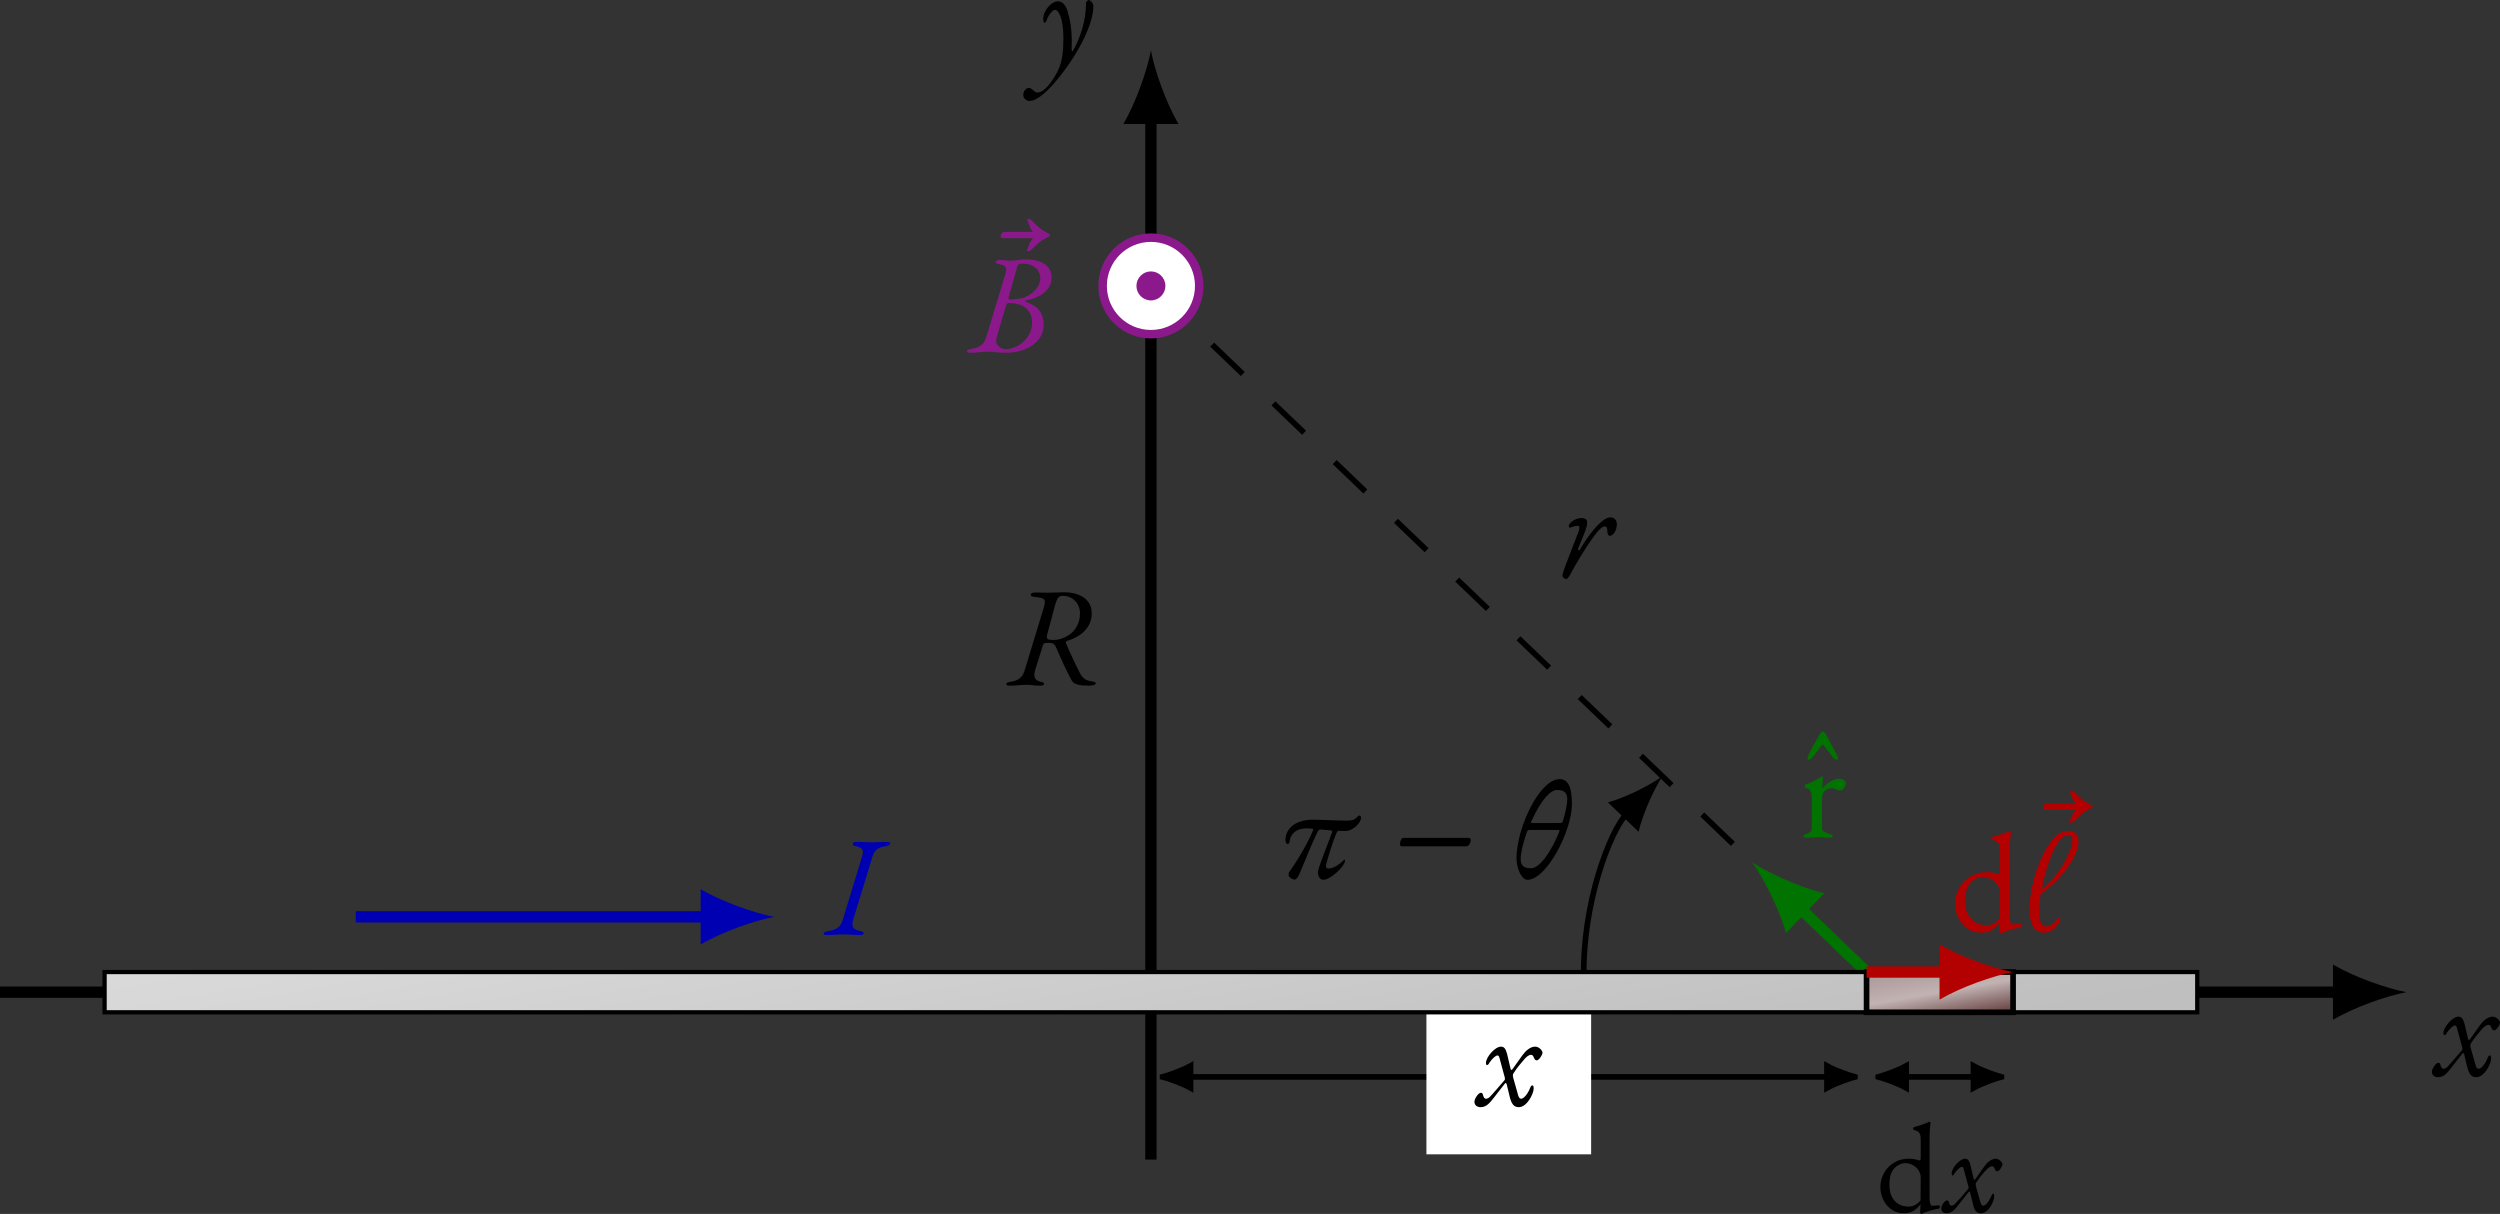 <?xml version="1.0" encoding="UTF-8" standalone="no"?>
<svg
   width="176.099pt"
   height="85.507pt"
   viewBox="0 0 176.099 85.507"
   version="1.1"
   id="svg221"
   sodipodi:docname="hilo-infinito.svg"
   inkscape:version="1.3.2 (091e20e, 2023-11-25)"
   xmlns:inkscape="http://www.inkscape.org/namespaces/inkscape"
   xmlns:sodipodi="http://sodipodi.sourceforge.net/DTD/sodipodi-0.dtd"
   xmlns:xlink="http://www.w3.org/1999/xlink"
   xmlns="http://www.w3.org/2000/svg"
   xmlns:svg="http://www.w3.org/2000/svg">
  <rect x="0" y="0" width="176.099" height="85.507" fill="#333333" stroke="none"/>
  <sodipodi:namedview
     id="namedview221"
     pagecolor="#ffffff"
     bordercolor="#000000"
     borderopacity="0.25"
     inkscape:showpageshadow="2"
     inkscape:pageopacity="0.0"
     inkscape:pagecheckerboard="0"
     inkscape:deskcolor="#d1d1d1"
     inkscape:document-units="pt"
     inkscape:zoom="1.9278946"
     inkscape:cx="119.56048"
     inkscape:cy="56.53836"
     inkscape:window-width="1376"
     inkscape:window-height="449"
     inkscape:window-x="2275"
     inkscape:window-y="308"
     inkscape:window-maximized="0"
     inkscape:current-layer="svg221" />
  <defs
     id="defs190">
    <g
       id="g16">
      <g
         id="glyph-0-0">
        <path
           d="M 0.484,0.141 C 0.719,0.141 0.938,0.062 1.219,-0.266 1.547,-0.656 1.859,-1.094 2.188,-1.5 2.266,-1.594 2.297,-1.594 2.344,-1.438 l 0.219,0.906 c 0.125,0.438 0.266,0.672 0.625,0.672 0.578,0 1.047,-0.953 1.047,-1.312 0,-0.203 -0.047,-0.219 -0.094,-0.219 -0.047,0 -0.094,0.031 -0.141,0.141 -0.188,0.484 -0.469,0.797 -0.656,0.797 -0.062,0 -0.156,-0.062 -0.203,-0.25 l -0.344,-1.219 C 2.75,-2.094 2.766,-2.188 2.828,-2.266 c 0.25,-0.391 0.469,-0.641 0.656,-0.859 0.219,-0.281 0.406,-0.422 0.562,-0.422 0.094,0 0.156,0.047 0.219,0.234 0.047,0.094 0.094,0.156 0.188,0.156 0.156,0 0.406,-0.391 0.406,-0.547 C 4.844,-3.859 4.609,-4.125 4.344,-4.125 c -0.359,0 -0.688,0.312 -0.891,0.594 L 2.75,-2.547 C 2.688,-2.453 2.625,-2.469 2.609,-2.562 l -0.25,-1.062 c -0.094,-0.344 -0.203,-0.5 -0.422,-0.5 -0.438,0 -1.062,0.75 -1.062,1.141 0,0.094 0.016,0.156 0.078,0.156 0.078,0 0.141,-0.109 0.156,-0.156 C 1.359,-3.344 1.578,-3.5 1.672,-3.5 1.75,-3.5 1.781,-3.484 1.828,-3.328 l 0.375,1.391 C 2.219,-1.875 2.219,-1.797 2.172,-1.75 1.75,-1.281 1.531,-0.984 1.141,-0.578 1.062,-0.5 0.953,-0.453 0.875,-0.453 0.781,-0.453 0.719,-0.531 0.672,-0.688 0.656,-0.781 0.625,-0.875 0.516,-0.875 0.344,-0.875 0.062,-0.469 0.062,-0.234 c 0,0.25 0.219,0.375 0.422,0.375 z m 0,0"
           id="path1" />
      </g>
      <g
         id="glyph-0-1">
        <path
           d="m -0.328,2.891 c 0.547,0 1.312,-0.734 2.016,-1.594 1.469,-1.828 2.469,-3.844 2.469,-5.078 0,-0.25 -0.25,-0.438 -0.328,-0.438 -0.062,0 -0.188,0.125 -0.188,0.188 0,1.328 -0.422,2.453 -0.859,3.281 C 2.688,-0.578 2.625,-0.531 2.625,-0.781 2.688,-2.109 2.5,-2.891 2.328,-3.469 2.188,-3.891 1.969,-4.125 1.656,-4.125 c -0.453,0 -1.031,0.641 -1.031,1.25 0,0.141 0.047,0.266 0.094,0.266 0.078,0 0.172,-0.219 0.188,-0.281 0.078,-0.234 0.359,-0.641 0.562,-0.641 0.203,0 0.578,0.531 0.578,2 0,0.906 -0.078,1.656 -0.375,2.266 C 1.219,1.625 0.688,2.297 0.219,2.297 c -0.125,0 -0.203,-0.078 -0.297,-0.156 -0.094,-0.078 -0.188,-0.172 -0.312,-0.172 -0.188,0 -0.391,0.234 -0.391,0.5 0,0.281 0.25,0.422 0.453,0.422 z m 0,0"
           id="path2" />
      </g>
      <g
         id="glyph-0-2">
        <path
           d="m 0.484,-5.906 c -0.188,0.219 -0.188,0.312 -0.359,0.75 -0.016,0.016 -0.016,0.016 -0.016,0.031 0,0.047 0.031,0.062 0.078,0.062 0.078,0 0.172,-0.047 0.219,-0.094 0.469,-0.469 0.609,-0.625 1.234,-0.938 0.094,-0.062 0.094,-0.062 0.094,-0.109 0,-0.047 -0.031,-0.062 -0.094,-0.094 C 1.016,-6.625 0.875,-6.781 0.422,-7.25 0.375,-7.297 0.266,-7.344 0.203,-7.344 c -0.062,0 -0.094,0.047 -0.031,0.188 0.141,0.344 0.141,0.469 0.312,0.672 0.047,0.047 0.031,0.062 -0.031,0.062 h -1.938 C -1.656,-6.422 -1.75,-6.25 -1.75,-6.094 c 0,0.062 0.062,0.109 0.141,0.109 h 2.062 c 0.062,0 0.078,0.016 0.031,0.078 z m 0,0"
           id="path3" />
      </g>
      <g
         id="glyph-0-3">
        <path
           d="m 0.016,0.047 c 0.531,0 0.734,-0.078 1.203,-0.078 0.375,0 0.703,0.078 1.266,0.078 C 4,0.047 5.156,-0.75 5.156,-1.906 c 0,-0.938 -0.484,-1.344 -1.25,-1.641 C 3.859,-3.562 3.828,-3.641 3.938,-3.656 c 0.75,-0.094 1.781,-0.625 1.781,-1.578 0,-0.703 -0.5,-1.297 -1.844,-1.297 -0.25,0 -0.719,0.094 -1.016,0.094 -0.281,0 -0.422,-0.047 -0.75,-0.047 -0.156,0 -0.328,0.031 -0.328,0.125 0,0.094 0.078,0.125 0.266,0.172 0.453,0.078 0.562,0.219 0.406,0.719 L 1.094,-0.984 c -0.156,0.469 -0.469,0.656 -0.969,0.75 -0.219,0.031 -0.359,0.078 -0.359,0.172 0,0.094 0.078,0.109 0.25,0.109 z m 2.797,-3.75 c -0.094,0 -0.156,-0.031 -0.125,-0.141 l 0.625,-2.234 c 0.031,-0.109 0.125,-0.156 0.375,-0.156 0.781,0 1.234,0.453 1.234,1 0,0.672 -0.531,1.141 -1.188,1.422 C 3.406,-3.75 3.125,-3.703 2.812,-3.703 Z m -0.359,3.5 c -0.234,0 -0.359,-0.109 -0.5,-0.25 -0.156,-0.141 -0.172,-0.391 -0.094,-0.625 L 2.5,-3.266 c 0.016,-0.109 0.109,-0.188 0.203,-0.188 1.078,0 1.641,0.5 1.641,1.406 0,1.062 -1,1.844 -1.891,1.844 z m 0,0"
           id="path4" />
      </g>
      <g
         id="glyph-0-4">
        <path
           d="m 0.016,0.047 c 0.5,0 0.75,-0.062 1.234,-0.062 0.344,0 0.391,0.062 0.891,0.062 0.156,0 0.297,-0.031 0.297,-0.109 0,-0.094 -0.062,-0.141 -0.25,-0.172 C 1.75,-0.328 1.672,-0.625 1.828,-1.109 l 0.531,-1.688 C 2.391,-2.938 2.469,-2.969 2.75,-2.969 c 0.359,0 0.453,0.094 0.609,0.484 0.25,0.594 0.703,1.594 1.031,2.172 0.172,0.297 0.625,0.359 1.172,0.359 0.266,0 0.516,-0.031 0.516,-0.172 0,-0.094 -0.172,-0.109 -0.344,-0.141 -0.391,-0.078 -0.594,-0.188 -0.844,-0.719 -0.188,-0.344 -0.766,-1.594 -0.906,-1.953 -0.031,-0.094 0,-0.141 0.094,-0.172 0.859,-0.266 1.719,-0.859 1.719,-1.938 0,-1.047 -0.938,-1.484 -1.953,-1.484 -0.266,0 -0.75,0.031 -1.109,0.031 L 1.844,-6.516 C 1.688,-6.516 1.5,-6.469 1.5,-6.375 c 0,0.109 0.078,0.156 0.281,0.172 0.75,0.078 0.828,0.141 0.609,0.844 L 1.062,-1 C 0.906,-0.516 0.625,-0.328 0.141,-0.234 -0.094,-0.203 -0.219,-0.156 -0.219,-0.062 c 0,0.078 0.078,0.109 0.234,0.109 z M 3.125,-3.172 c -0.438,0 -0.547,-0.062 -0.469,-0.375 L 3.188,-5.531 c 0.172,-0.625 0.281,-0.75 0.578,-0.75 0.688,0 1.203,0.547 1.203,1.219 0,1.469 -1.297,1.891 -1.844,1.891 z m 0,0"
           id="path5" />
      </g>
      <g
         id="glyph-0-5">
        <path
           d="m 0.516,0.172 c 0.156,0 0.266,-0.281 0.625,-0.922 0.406,-0.719 1.125,-1.828 1.422,-2.203 0.328,-0.438 0.547,-0.578 0.672,-0.578 0.141,0 0.188,0.109 0.188,0.312 0,0.203 0.062,0.344 0.172,0.344 0.281,0 0.5,-0.438 0.5,-0.797 0,-0.281 -0.141,-0.5 -0.469,-0.5 -0.469,0 -1.344,0.906 -2.141,2.281 -0.031,0.062 -0.172,0.031 -0.125,-0.062 l 0.453,-1.125 C 2.047,-3.672 2.156,-4.125 1.609,-4.125 c -0.234,0 -0.469,0.094 -0.625,0.203 -0.172,0.125 -0.281,0.266 -0.281,0.375 0,0.094 0.094,0.125 0.172,0.078 0.094,-0.047 0.297,-0.109 0.484,-0.109 0.125,0 0.109,0.172 0.062,0.344 L 0.5,-0.844 c -0.141,0.391 -0.234,0.609 -0.234,0.781 0,0.109 0.156,0.234 0.25,0.234 z m 0,0"
           id="path6" />
      </g>
      <g
         id="glyph-0-6">
        <path
           d="M 0.984,0.125 C 1.062,0.125 1.188,0.016 1.297,-0.234 1.641,-1 2.141,-2.328 2.609,-3.266 2.656,-3.359 2.719,-3.406 2.812,-3.406 l 0.703,0.062 c 0.078,0.016 0.141,0.047 0.094,0.156 -0.203,0.578 -0.875,2.234 -0.969,2.656 -0.078,0.328 0.078,0.672 0.375,0.672 0.469,0 1.516,-0.953 1.516,-1.359 0,-0.031 -0.031,-0.062 -0.062,-0.062 -0.016,0 -0.016,0.016 -0.031,0.031 -0.375,0.375 -0.766,0.594 -1.094,0.594 -0.156,0 -0.188,-0.141 -0.125,-0.375 C 3.375,-1.562 3.672,-2.609 3.953,-3.203 3.984,-3.297 4.031,-3.312 4.062,-3.312 c 0.156,0 0.344,0.016 0.469,0.016 0.578,0 1.125,-0.594 1.125,-0.938 0,-0.109 -0.047,-0.156 -0.156,-0.156 -0.031,0 -0.141,0.156 -0.281,0.25 -0.172,0.109 -0.391,0.109 -0.656,0.109 -0.672,0 -1.516,-0.062 -2.312,-0.062 -1.359,0 -1.922,0.75 -1.922,1.422 0,0.141 0.078,0.297 0.156,0.297 0.078,0 0.125,-0.094 0.141,-0.188 0.062,-0.594 0.562,-0.969 1.344,-0.922 l 0.266,0.031 c 0.078,0 0.062,0.078 0.031,0.125 -0.219,0.562 -0.875,1.812 -1.703,2.969 V -0.156 C 0.531,-0.062 0.844,0.125 0.984,0.125 Z m 0,0"
           id="path7" />
      </g>
      <g
         id="glyph-0-7">
        <path
           d="m 0.641,-2.219 h 4.531 c 0.188,0 0.312,-0.25 0.312,-0.469 0,-0.062 -0.078,-0.125 -0.125,-0.125 h -4.625 C 0.531,-2.812 0.5,-2.422 0.5,-2.328 c 0,0.062 0.062,0.109 0.141,0.109 z m 0,0"
           id="path8" />
      </g>
      <g
         id="glyph-0-8">
        <path
           d="m 1.281,0.141 c 1.359,0 3.141,-3.453 3.141,-5.344 0,-1.141 -0.25,-1.75 -0.859,-1.75 -1.453,0 -3.047,3.5 -3.047,5.562 0,0.734 0.359,1.531 0.766,1.531 z m 0.344,-4 c -0.094,0 -0.094,-0.062 -0.062,-0.125 C 2.328,-5.656 2.969,-6.188 3.375,-6.188 c 0.516,0 0.719,0.219 0.719,0.672 0,0.312 -0.156,1.031 -0.312,1.531 -0.016,0.062 -0.094,0.125 -0.156,0.125 z m -0.094,3.188 c -0.547,0 -0.719,-0.25 -0.719,-0.641 0,-0.578 0.266,-1.422 0.438,-1.922 C 1.281,-3.297 1.328,-3.375 1.422,-3.375 h 2 c 0.125,0 0.141,0.047 0.094,0.156 -0.5,1.25 -1.328,2.547 -1.984,2.547 z m 0,0"
           id="path9" />
      </g>
      <g
         id="glyph-0-9">
        <path
           d="m -1,-5.453 c 0.078,0 0.234,-0.125 0.297,-0.219 0.125,-0.156 0.438,-0.531 0.656,-0.844 0.031,-0.031 0.047,-0.031 0.078,0 0.25,0.312 0.531,0.688 0.656,0.844 0.062,0.094 0.219,0.219 0.297,0.219 0.078,0 0.125,-0.125 0.031,-0.297 C 0.828,-6.125 0.344,-7.016 0.203,-7.281 0.156,-7.359 0.078,-7.453 0,-7.453 c -0.078,0 -0.156,0.094 -0.203,0.172 -0.156,0.266 -0.656,1.141 -0.828,1.531 -0.078,0.172 -0.047,0.297 0.031,0.297 z m 0,0"
           id="path10" />
      </g>
      <g
         id="glyph-0-10">
        <path
           d="M 0.016,0.047 C 0.516,0.047 0.75,0 1.203,0 c 0.438,0 0.578,0.047 1.078,0.047 0.156,0 0.297,-0.031 0.297,-0.109 0,-0.094 -0.047,-0.141 -0.25,-0.172 -0.438,-0.094 -0.641,-0.281 -0.5,-0.75 l 1.375,-4.5 c 0.141,-0.469 0.391,-0.625 0.875,-0.719 0.234,-0.031 0.375,-0.109 0.375,-0.203 0,-0.078 -0.094,-0.109 -0.25,-0.109 -0.5,0 -0.609,0.031 -1.016,0.031 -0.422,0 -0.578,-0.031 -1.078,-0.031 -0.156,0 -0.297,0.031 -0.297,0.109 0,0.094 0.047,0.172 0.234,0.203 0.453,0.094 0.562,0.25 0.422,0.719 l -1.375,4.5 c -0.141,0.469 -0.469,0.656 -0.969,0.75 -0.219,0.031 -0.359,0.078 -0.359,0.172 0,0.078 0.078,0.109 0.25,0.109 z m 0,0"
           id="path11" />
      </g>
      <g
         id="glyph-0-11">
        <path
           d="M 4,-6.266 C 4,-6.734 3.781,-7.031 3.266,-7.031 c -1.516,0 -2.719,3.578 -2.719,5.469 0,1.031 0.281,1.703 1.016,1.703 0.641,0 0.984,-0.516 1.156,-0.875 C 2.75,-0.828 2.656,-1 2.547,-0.859 2.281,-0.484 2,-0.297 1.75,-0.297 c -0.297,0 -0.531,-0.297 -0.531,-0.953 0,-0.375 0.047,-0.844 0.125,-1.344 C 2.953,-3.703 3.984,-5.328 4,-6.266 Z m -0.734,-0.469 c 0.219,0 0.297,0.156 0.297,0.406 C 3.531,-5.516 2.5,-3.703 1.406,-2.938 1.75,-4.703 2.5,-6.734 3.266,-6.734 Z m 0,0"
           id="path12" />
      </g>
      <g
         id="glyph-1-0">
        <path
           d="M 3.203,0.172 C 3.191,0.172 3.172,0.156 3.141,0.125 3.117,0.102 3.109,0.086 3.109,0.078 c 0,-0.062 0.004,-0.145 0.016,-0.25 0.008,-0.113 0.016,-0.207 0.016,-0.281 v -0.062 C 3.055,-0.379 2.914,-0.238 2.719,-0.094 2.52,0.051 2.27,0.125 1.969,0.125 c -0.336,0 -0.625,-0.09 -0.875,-0.266 -0.25,-0.176 -0.445,-0.406 -0.578,-0.688 -0.137,-0.281 -0.203,-0.57 -0.203,-0.875 0,-0.344 0.078,-0.664 0.234,-0.969 0.164,-0.312 0.398,-0.562 0.703,-0.75 0.301,-0.195 0.66,-0.297 1.078,-0.297 0.125,0 0.242,0.012 0.359,0.031 0.125,0.023 0.223,0.047 0.297,0.078 0.051,0.012 0.086,0.016 0.109,0.016 0.039,0 0.062,-0.066 0.062,-0.203 v -1.281 c 0,-0.238 -0.043,-0.398 -0.125,-0.484 C 2.957,-5.645 2.848,-5.703 2.703,-5.734 2.648,-5.742 2.625,-5.781 2.625,-5.844 c 0,-0.051 0.023,-0.086 0.078,-0.109 0.258,-0.062 0.461,-0.125 0.609,-0.188 0.156,-0.062 0.273,-0.109 0.359,-0.141 0.02,-0.02 0.039,-0.031 0.062,-0.031 0.02,0 0.035,0 0.047,0 0.039,0 0.062,0.016 0.062,0.047 0,0.043 -0.008,0.105 -0.016,0.188 0,0.086 -0.012,0.215 -0.031,0.391 -0.012,0.168 -0.016,0.383 -0.016,0.641 v 4.062 c 0,0.199 0.016,0.344 0.047,0.438 0.031,0.094 0.078,0.141 0.141,0.141 0.031,0 0.082,0 0.156,0 0.082,-0.008 0.16,-0.02 0.234,-0.031 0.102,0 0.156,0.031 0.156,0.094 0,0.043 -0.016,0.078 -0.047,0.109 -0.023,0.031 -0.047,0.047 -0.078,0.047 -0.168,0.023 -0.336,0.059 -0.5,0.109 C 3.734,-0.035 3.551,0.023 3.344,0.109 3.301,0.141 3.27,0.156 3.25,0.156 3.238,0.164 3.223,0.172 3.203,0.172 Z M 2.297,-0.344 c 0.156,0 0.305,-0.035 0.453,-0.109 0.156,-0.082 0.285,-0.191 0.391,-0.328 L 3.156,-2.391 C 3.156,-2.555 3.109,-2.719 3.016,-2.875 2.922,-3.031 2.789,-3.156 2.625,-3.25 2.469,-3.352 2.273,-3.406 2.047,-3.406 c -0.137,0 -0.293,0.047 -0.469,0.141 -0.168,0.086 -0.312,0.23 -0.438,0.438 -0.125,0.211 -0.188,0.516 -0.188,0.922 0,0.336 0.047,0.605 0.141,0.812 0.102,0.211 0.227,0.371 0.375,0.484 0.145,0.105 0.297,0.18 0.453,0.219 0.156,0.031 0.281,0.047 0.375,0.047 z m 0,0"
           id="path13" />
      </g>
      <g
         id="glyph-2-0">
        <path
           d="m 0.438,0.125 c 0.203,0 0.406,-0.078 0.656,-0.359 0.297,-0.359 0.578,-0.75 0.875,-1.109 0.062,-0.094 0.109,-0.094 0.141,0.047 L 2.312,-0.469 C 2.406,-0.078 2.531,0.125 2.875,0.125 c 0.516,0 0.922,-0.844 0.922,-1.188 0,-0.172 -0.031,-0.188 -0.078,-0.188 -0.047,0 -0.078,0.031 -0.109,0.125 -0.188,0.438 -0.422,0.719 -0.594,0.719 -0.062,0 -0.141,-0.062 -0.188,-0.219 l -0.312,-1.109 C 2.469,-1.891 2.5,-1.969 2.531,-2.047 2.766,-2.391 2.953,-2.625 3.125,-2.812 c 0.219,-0.25 0.375,-0.375 0.516,-0.375 0.078,0 0.141,0.047 0.203,0.203 0.031,0.094 0.078,0.156 0.156,0.156 0.156,0 0.375,-0.359 0.375,-0.5 C 4.359,-3.469 4.141,-3.719 3.906,-3.719 c -0.312,0 -0.625,0.281 -0.797,0.531 L 2.469,-2.281 C 2.406,-2.203 2.375,-2.219 2.344,-2.312 L 2.125,-3.25 C 2.047,-3.562 1.938,-3.719 1.75,-3.719 c -0.391,0 -0.953,0.672 -0.953,1.031 0,0.094 0.016,0.156 0.062,0.156 C 0.938,-2.531 0.984,-2.641 1,-2.688 1.234,-3 1.422,-3.141 1.5,-3.141 1.578,-3.141 1.609,-3.125 1.641,-3 l 0.344,1.266 C 2,-1.688 2,-1.625 1.953,-1.578 c -0.375,0.438 -0.578,0.688 -0.938,1.062 -0.062,0.062 -0.156,0.109 -0.234,0.109 -0.078,0 -0.141,-0.062 -0.172,-0.219 C 0.594,-0.703 0.562,-0.781 0.469,-0.781 c -0.156,0 -0.406,0.359 -0.406,0.562 0,0.234 0.188,0.344 0.375,0.344 z m 0,0"
           id="path14" />
      </g>
      <g
         id="glyph-3-0">
        <path
           d="M 0.484,0.031 C 0.422,0.031 0.375,0.02 0.344,0 0.312,-0.008 0.297,-0.035 0.297,-0.078 c 0,-0.051 0.016,-0.082 0.047,-0.094 0.039,-0.02 0.098,-0.039 0.172,-0.062 0.125,-0.039 0.219,-0.094 0.281,-0.156 0.062,-0.062 0.094,-0.141 0.094,-0.234 v -2.141 c 0,-0.176 -0.027,-0.328 -0.078,-0.453 -0.055,-0.133 -0.164,-0.223 -0.328,-0.266 -0.023,0 -0.043,-0.008 -0.062,-0.031 -0.023,-0.031 -0.031,-0.062 -0.031,-0.094 0,-0.062 0.031,-0.102 0.094,-0.125 0.164,-0.051 0.344,-0.125 0.531,-0.219 0.195,-0.102 0.348,-0.191 0.453,-0.266 0.039,-0.02 0.07,-0.035 0.094,-0.047 0.02,-0.008 0.035,-0.016 0.047,-0.016 0.039,0 0.062,0.023 0.062,0.062 0,0.023 -0.008,0.074 -0.016,0.156 0,0.074 -0.008,0.168 -0.016,0.281 0,0.105 0,0.211 0,0.312 0,0.012 0.004,0.016 0.016,0.016 C 1.758,-3.586 1.875,-3.703 2,-3.797 2.133,-3.898 2.27,-3.977 2.406,-4.031 2.539,-4.094 2.672,-4.125 2.797,-4.125 c 0.145,0 0.258,0.031 0.344,0.094 0.094,0.055 0.141,0.125 0.141,0.219 0,0.074 -0.023,0.152 -0.062,0.234 C 3.188,-3.504 3.141,-3.438 3.078,-3.375 c -0.062,0.055 -0.125,0.078 -0.188,0.078 C 2.848,-3.297 2.801,-3.301 2.75,-3.312 2.707,-3.332 2.66,-3.352 2.609,-3.375 2.555,-3.395 2.504,-3.414 2.453,-3.438 2.398,-3.457 2.348,-3.469 2.297,-3.469 c -0.168,0 -0.324,0.059 -0.469,0.172 -0.148,0.117 -0.219,0.34 -0.219,0.672 v 2 c 0,0.094 0.047,0.172 0.141,0.234 0.094,0.055 0.223,0.105 0.391,0.156 0.07,0.023 0.125,0.043 0.156,0.062 0.039,0.012 0.062,0.043 0.062,0.094 0,0.074 -0.07,0.109 -0.203,0.109 C 1.957,0.031 1.805,0.02 1.703,0 1.609,-0.008 1.473,-0.016 1.297,-0.016 1.18,-0.016 1.086,-0.008 1.016,0 0.953,0 0.879,0.004 0.797,0.016 0.723,0.023 0.617,0.031 0.484,0.031 Z m 0,0"
           id="path15" />
      </g>
      <g
         id="glyph-3-1">
        <path
           d="M 3.562,0.188 C 3.539,0.188 3.516,0.172 3.484,0.141 3.461,0.117 3.453,0.102 3.453,0.094 c 0,-0.074 0.004,-0.164 0.016,-0.281 C 3.488,-0.312 3.5,-0.422 3.5,-0.516 V -0.562 C 3.395,-0.414 3.234,-0.258 3.016,-0.094 2.797,0.062 2.52,0.141 2.188,0.141 1.812,0.141 1.484,0.039 1.203,-0.156 0.93,-0.352 0.719,-0.609 0.562,-0.922 c -0.148,-0.312 -0.219,-0.633 -0.219,-0.969 0,-0.383 0.086,-0.742 0.266,-1.078 0.188,-0.344 0.445,-0.617 0.781,-0.828 C 1.723,-4.016 2.125,-4.125 2.594,-4.125 c 0.133,0 0.27,0.012 0.406,0.031 0.133,0.023 0.238,0.047 0.312,0.078 0.062,0.023 0.102,0.031 0.125,0.031 0.051,0 0.078,-0.082 0.078,-0.25 v -1.406 C 3.516,-5.91 3.469,-6.094 3.375,-6.188 3.289,-6.281 3.172,-6.344 3.016,-6.375 c -0.062,-0.008 -0.094,-0.051 -0.094,-0.125 0,-0.062 0.023,-0.102 0.078,-0.125 0.289,-0.07 0.52,-0.141 0.688,-0.203 0.164,-0.062 0.297,-0.113 0.391,-0.156 0.02,-0.02 0.039,-0.031 0.062,-0.031 0.031,0 0.051,0 0.062,0 0.039,0 0.066,0.023 0.078,0.062 0,0.043 -0.008,0.109 -0.016,0.203 -0.012,0.094 -0.027,0.234 -0.047,0.422 -0.012,0.188 -0.016,0.43 -0.016,0.719 v 4.516 c 0,0.23 0.016,0.398 0.047,0.5 0.039,0.094 0.098,0.141 0.172,0.141 0.031,0 0.086,0 0.172,0 0.082,-0.008 0.164,-0.02 0.25,-0.031 0.125,0 0.188,0.031 0.188,0.094 0,0.055 -0.016,0.102 -0.047,0.141 -0.031,0.031 -0.062,0.047 -0.094,0.047 -0.188,0.023 -0.375,0.059 -0.562,0.109 C 4.148,-0.039 3.945,0.031 3.719,0.125 3.664,0.156 3.629,0.172 3.609,0.172 3.598,0.18 3.582,0.188 3.562,0.188 Z M 2.547,-0.375 C 2.723,-0.375 2.895,-0.414 3.062,-0.5 3.227,-0.594 3.375,-0.719 3.5,-0.875 l 0.016,-1.781 c 0,-0.188 -0.055,-0.363 -0.156,-0.531 -0.105,-0.176 -0.25,-0.316 -0.438,-0.422 C 2.742,-3.723 2.531,-3.781 2.281,-3.781 c -0.156,0 -0.336,0.047 -0.531,0.141 -0.188,0.094 -0.352,0.262 -0.484,0.5 C 1.129,-2.91 1.062,-2.57 1.062,-2.125 c 0,0.375 0.051,0.68 0.156,0.906 0.113,0.23 0.254,0.406 0.422,0.531 0.164,0.117 0.332,0.199 0.5,0.25 0.164,0.043 0.301,0.062 0.406,0.062 z m 0,0"
           id="path16" />
      </g>
    </g>
    <clipPath
       id="clip-0">
      <path
         clip-rule="nonzero"
         d="M 7.766,71.785 H 155.172 v 2.836 H 7.766 Z m 0,0"
         id="path17" />
    </clipPath>
    <clipPath
       id="clip-1">
      <path
         clip-rule="nonzero"
         d="m -37.441,118.914 246.285,-43.426 -8.465,-48 -246.285,43.43 z m 0,0"
         id="path18" />
    </clipPath>
    <linearGradient
       id="linear-pattern-0"
       gradientUnits="userSpaceOnUse"
       x1="0"
       y1="20.877"
       x2="0"
       y2="79.123"
       gradientTransform="matrix(2.463,-0.434,-0.085,-0.48,-37.441,118.914)">
      <stop
         offset="0"
         stop-color="rgb(75%, 75%, 75%)"
         stop-opacity="1"
         id="stop18" />
      <stop
         offset="0.062"
         stop-color="rgb(75%, 75%, 75%)"
         stop-opacity="1"
         id="stop19" />
      <stop
         offset="0.094"
         stop-color="rgb(75.133%, 75.133%, 75.133%)"
         stop-opacity="1"
         id="stop20" />
      <stop
         offset="0.125"
         stop-color="rgb(75.449%, 75.449%, 75.449%)"
         stop-opacity="1"
         id="stop21" />
      <stop
         offset="0.156"
         stop-color="rgb(75.812%, 75.812%, 75.812%)"
         stop-opacity="1"
         id="stop22" />
      <stop
         offset="0.188"
         stop-color="rgb(76.176%, 76.176%, 76.176%)"
         stop-opacity="1"
         id="stop23" />
      <stop
         offset="0.219"
         stop-color="rgb(76.541%, 76.541%, 76.541%)"
         stop-opacity="1"
         id="stop24" />
      <stop
         offset="0.25"
         stop-color="rgb(76.904%, 76.904%, 76.904%)"
         stop-opacity="1"
         id="stop25" />
      <stop
         offset="0.281"
         stop-color="rgb(77.269%, 77.269%, 77.269%)"
         stop-opacity="1"
         id="stop26" />
      <stop
         offset="0.312"
         stop-color="rgb(77.632%, 77.632%, 77.632%)"
         stop-opacity="1"
         id="stop27" />
      <stop
         offset="0.344"
         stop-color="rgb(77.997%, 77.997%, 77.997%)"
         stop-opacity="1"
         id="stop28" />
      <stop
         offset="0.375"
         stop-color="rgb(78.36%, 78.36%, 78.36%)"
         stop-opacity="1"
         id="stop29" />
      <stop
         offset="0.406"
         stop-color="rgb(78.725%, 78.725%, 78.725%)"
         stop-opacity="1"
         id="stop30" />
      <stop
         offset="0.438"
         stop-color="rgb(79.089%, 79.089%, 79.089%)"
         stop-opacity="1"
         id="stop31" />
      <stop
         offset="0.469"
         stop-color="rgb(79.453%, 79.453%, 79.453%)"
         stop-opacity="1"
         id="stop32" />
      <stop
         offset="0.5"
         stop-color="rgb(79.817%, 79.817%, 79.817%)"
         stop-opacity="1"
         id="stop33" />
      <stop
         offset="0.531"
         stop-color="rgb(80.18%, 80.18%, 80.18%)"
         stop-opacity="1"
         id="stop34" />
      <stop
         offset="0.562"
         stop-color="rgb(80.545%, 80.545%, 80.545%)"
         stop-opacity="1"
         id="stop35" />
      <stop
         offset="0.594"
         stop-color="rgb(80.908%, 80.908%, 80.908%)"
         stop-opacity="1"
         id="stop36" />
      <stop
         offset="0.625"
         stop-color="rgb(81.273%, 81.273%, 81.273%)"
         stop-opacity="1"
         id="stop37" />
      <stop
         offset="0.656"
         stop-color="rgb(81.636%, 81.636%, 81.636%)"
         stop-opacity="1"
         id="stop38" />
      <stop
         offset="0.688"
         stop-color="rgb(82.001%, 82.001%, 82.001%)"
         stop-opacity="1"
         id="stop39" />
      <stop
         offset="0.719"
         stop-color="rgb(82.365%, 82.365%, 82.365%)"
         stop-opacity="1"
         id="stop40" />
      <stop
         offset="0.75"
         stop-color="rgb(82.729%, 82.729%, 82.729%)"
         stop-opacity="1"
         id="stop41" />
      <stop
         offset="0.781"
         stop-color="rgb(83.093%, 83.093%, 83.093%)"
         stop-opacity="1"
         id="stop42" />
      <stop
         offset="0.812"
         stop-color="rgb(83.456%, 83.456%, 83.456%)"
         stop-opacity="1"
         id="stop43" />
      <stop
         offset="0.844"
         stop-color="rgb(83.821%, 83.821%, 83.821%)"
         stop-opacity="1"
         id="stop44" />
      <stop
         offset="0.875"
         stop-color="rgb(84.184%, 84.184%, 84.184%)"
         stop-opacity="1"
         id="stop45" />
      <stop
         offset="0.906"
         stop-color="rgb(84.549%, 84.549%, 84.549%)"
         stop-opacity="1"
         id="stop46" />
      <stop
         offset="0.938"
         stop-color="rgb(84.865%, 84.865%, 84.865%)"
         stop-opacity="1"
         id="stop47" />
      <stop
         offset="1"
         stop-color="rgb(84.999%, 84.999%, 84.999%)"
         stop-opacity="1"
         id="stop48" />
    </linearGradient>
    <clipPath
       id="clip-2">
      <path
         clip-rule="nonzero"
         d="m 131.879,71.785 h 10.32 v 2.836 h -10.32 z m 0,0"
         id="path48" />
    </clipPath>
    <clipPath
       id="clip-3">
      <path
         clip-rule="nonzero"
         d="m 128.715,78.664 18.016,-3.176 -1.367,-7.75 -18.016,3.176 z m 0,0"
         id="path49" />
    </clipPath>
    <linearGradient
       id="linear-pattern-1"
       gradientUnits="userSpaceOnUse"
       x1="0"
       y1="20.876"
       x2="0"
       y2="79.124"
       gradientTransform="matrix(0.18,-0.032,-0.014,-0.077,128.716,78.665)">
      <stop
         offset="0"
         stop-color="rgb(43.999%, 29.999%, 29.999%)"
         stop-opacity="1"
         id="stop49" />
      <stop
         offset="0.062"
         stop-color="rgb(43.999%, 29.999%, 29.999%)"
         stop-opacity="1"
         id="stop50" />
      <stop
         offset="0.07"
         stop-color="rgb(43.999%, 29.999%, 29.999%)"
         stop-opacity="1"
         id="stop51" />
      <stop
         offset="0.074"
         stop-color="rgb(44.272%, 30.339%, 30.339%)"
         stop-opacity="1"
         id="stop52" />
      <stop
         offset="0.078"
         stop-color="rgb(44.545%, 30.681%, 30.681%)"
         stop-opacity="1"
         id="stop53" />
      <stop
         offset="0.082"
         stop-color="rgb(44.836%, 31.044%, 31.044%)"
         stop-opacity="1"
         id="stop54" />
      <stop
         offset="0.086"
         stop-color="rgb(45.128%, 31.409%, 31.409%)"
         stop-opacity="1"
         id="stop55" />
      <stop
         offset="0.09"
         stop-color="rgb(45.418%, 31.773%, 31.773%)"
         stop-opacity="1"
         id="stop56" />
      <stop
         offset="0.094"
         stop-color="rgb(45.709%, 32.138%, 32.138%)"
         stop-opacity="1"
         id="stop57" />
      <stop
         offset="0.098"
         stop-color="rgb(46.001%, 32.501%, 32.501%)"
         stop-opacity="1"
         id="stop58" />
      <stop
         offset="0.102"
         stop-color="rgb(46.292%, 32.866%, 32.866%)"
         stop-opacity="1"
         id="stop59" />
      <stop
         offset="0.105"
         stop-color="rgb(46.584%, 33.229%, 33.229%)"
         stop-opacity="1"
         id="stop60" />
      <stop
         offset="0.109"
         stop-color="rgb(46.875%, 33.594%, 33.594%)"
         stop-opacity="1"
         id="stop61" />
      <stop
         offset="0.113"
         stop-color="rgb(47.166%, 33.957%, 33.957%)"
         stop-opacity="1"
         id="stop62" />
      <stop
         offset="0.117"
         stop-color="rgb(47.458%, 34.322%, 34.322%)"
         stop-opacity="1"
         id="stop63" />
      <stop
         offset="0.121"
         stop-color="rgb(47.748%, 34.685%, 34.685%)"
         stop-opacity="1"
         id="stop64" />
      <stop
         offset="0.125"
         stop-color="rgb(48.039%, 35.049%, 35.049%)"
         stop-opacity="1"
         id="stop65" />
      <stop
         offset="0.129"
         stop-color="rgb(48.331%, 35.413%, 35.413%)"
         stop-opacity="1"
         id="stop66" />
      <stop
         offset="0.133"
         stop-color="rgb(48.622%, 35.777%, 35.777%)"
         stop-opacity="1"
         id="stop67" />
      <stop
         offset="0.137"
         stop-color="rgb(48.914%, 36.142%, 36.142%)"
         stop-opacity="1"
         id="stop68" />
      <stop
         offset="0.141"
         stop-color="rgb(49.205%, 36.507%, 36.507%)"
         stop-opacity="1"
         id="stop69" />
      <stop
         offset="0.145"
         stop-color="rgb(49.495%, 36.87%, 36.87%)"
         stop-opacity="1"
         id="stop70" />
      <stop
         offset="0.148"
         stop-color="rgb(49.786%, 37.234%, 37.234%)"
         stop-opacity="1"
         id="stop71" />
      <stop
         offset="0.152"
         stop-color="rgb(50.078%, 37.598%, 37.598%)"
         stop-opacity="1"
         id="stop72" />
      <stop
         offset="0.156"
         stop-color="rgb(50.369%, 37.962%, 37.962%)"
         stop-opacity="1"
         id="stop73" />
      <stop
         offset="0.16"
         stop-color="rgb(50.661%, 38.325%, 38.325%)"
         stop-opacity="1"
         id="stop74" />
      <stop
         offset="0.164"
         stop-color="rgb(50.952%, 38.69%, 38.69%)"
         stop-opacity="1"
         id="stop75" />
      <stop
         offset="0.168"
         stop-color="rgb(51.244%, 39.053%, 39.053%)"
         stop-opacity="1"
         id="stop76" />
      <stop
         offset="0.172"
         stop-color="rgb(51.535%, 39.418%, 39.418%)"
         stop-opacity="1"
         id="stop77" />
      <stop
         offset="0.176"
         stop-color="rgb(51.825%, 39.781%, 39.781%)"
         stop-opacity="1"
         id="stop78" />
      <stop
         offset="0.18"
         stop-color="rgb(52.116%, 40.146%, 40.146%)"
         stop-opacity="1"
         id="stop79" />
      <stop
         offset="0.184"
         stop-color="rgb(52.408%, 40.511%, 40.511%)"
         stop-opacity="1"
         id="stop80" />
      <stop
         offset="0.188"
         stop-color="rgb(52.699%, 40.875%, 40.875%)"
         stop-opacity="1"
         id="stop81" />
      <stop
         offset="0.191"
         stop-color="rgb(52.991%, 41.238%, 41.238%)"
         stop-opacity="1"
         id="stop82" />
      <stop
         offset="0.195"
         stop-color="rgb(53.282%, 41.603%, 41.603%)"
         stop-opacity="1"
         id="stop83" />
      <stop
         offset="0.199"
         stop-color="rgb(53.574%, 41.966%, 41.966%)"
         stop-opacity="1"
         id="stop84" />
      <stop
         offset="0.203"
         stop-color="rgb(53.865%, 42.331%, 42.331%)"
         stop-opacity="1"
         id="stop85" />
      <stop
         offset="0.207"
         stop-color="rgb(54.155%, 42.694%, 42.694%)"
         stop-opacity="1"
         id="stop86" />
      <stop
         offset="0.211"
         stop-color="rgb(54.446%, 43.059%, 43.059%)"
         stop-opacity="1"
         id="stop87" />
      <stop
         offset="0.215"
         stop-color="rgb(54.738%, 43.422%, 43.422%)"
         stop-opacity="1"
         id="stop88" />
      <stop
         offset="0.219"
         stop-color="rgb(55.029%, 43.787%, 43.787%)"
         stop-opacity="1"
         id="stop89" />
      <stop
         offset="0.223"
         stop-color="rgb(55.321%, 44.15%, 44.15%)"
         stop-opacity="1"
         id="stop90" />
      <stop
         offset="0.227"
         stop-color="rgb(55.612%, 44.514%, 44.514%)"
         stop-opacity="1"
         id="stop91" />
      <stop
         offset="0.23"
         stop-color="rgb(55.904%, 44.879%, 44.879%)"
         stop-opacity="1"
         id="stop92" />
      <stop
         offset="0.234"
         stop-color="rgb(56.195%, 45.244%, 45.244%)"
         stop-opacity="1"
         id="stop93" />
      <stop
         offset="0.238"
         stop-color="rgb(56.485%, 45.607%, 45.607%)"
         stop-opacity="1"
         id="stop94" />
      <stop
         offset="0.242"
         stop-color="rgb(56.776%, 45.972%, 45.972%)"
         stop-opacity="1"
         id="stop95" />
      <stop
         offset="0.246"
         stop-color="rgb(57.068%, 46.335%, 46.335%)"
         stop-opacity="1"
         id="stop96" />
      <stop
         offset="0.25"
         stop-color="rgb(57.359%, 46.7%, 46.7%)"
         stop-opacity="1"
         id="stop97" />
      <stop
         offset="0.254"
         stop-color="rgb(57.651%, 47.063%, 47.063%)"
         stop-opacity="1"
         id="stop98" />
      <stop
         offset="0.258"
         stop-color="rgb(57.942%, 47.427%, 47.427%)"
         stop-opacity="1"
         id="stop99" />
      <stop
         offset="0.262"
         stop-color="rgb(58.232%, 47.791%, 47.791%)"
         stop-opacity="1"
         id="stop100" />
      <stop
         offset="0.266"
         stop-color="rgb(58.524%, 48.155%, 48.155%)"
         stop-opacity="1"
         id="stop101" />
      <stop
         offset="0.27"
         stop-color="rgb(58.815%, 48.518%, 48.518%)"
         stop-opacity="1"
         id="stop102" />
      <stop
         offset="0.273"
         stop-color="rgb(59.106%, 48.883%, 48.883%)"
         stop-opacity="1"
         id="stop103" />
      <stop
         offset="0.277"
         stop-color="rgb(59.398%, 49.248%, 49.248%)"
         stop-opacity="1"
         id="stop104" />
      <stop
         offset="0.281"
         stop-color="rgb(59.689%, 49.612%, 49.612%)"
         stop-opacity="1"
         id="stop105" />
      <stop
         offset="0.285"
         stop-color="rgb(59.981%, 49.976%, 49.976%)"
         stop-opacity="1"
         id="stop106" />
      <stop
         offset="0.289"
         stop-color="rgb(60.272%, 50.34%, 50.34%)"
         stop-opacity="1"
         id="stop107" />
      <stop
         offset="0.293"
         stop-color="rgb(60.562%, 50.703%, 50.703%)"
         stop-opacity="1"
         id="stop108" />
      <stop
         offset="0.297"
         stop-color="rgb(60.854%, 51.068%, 51.068%)"
         stop-opacity="1"
         id="stop109" />
      <stop
         offset="0.301"
         stop-color="rgb(61.145%, 51.431%, 51.431%)"
         stop-opacity="1"
         id="stop110" />
      <stop
         offset="0.305"
         stop-color="rgb(61.436%, 51.796%, 51.796%)"
         stop-opacity="1"
         id="stop111" />
      <stop
         offset="0.309"
         stop-color="rgb(61.728%, 52.159%, 52.159%)"
         stop-opacity="1"
         id="stop112" />
      <stop
         offset="0.312"
         stop-color="rgb(62.019%, 52.524%, 52.524%)"
         stop-opacity="1"
         id="stop113" />
      <stop
         offset="0.316"
         stop-color="rgb(62.311%, 52.887%, 52.887%)"
         stop-opacity="1"
         id="stop114" />
      <stop
         offset="0.32"
         stop-color="rgb(62.602%, 53.252%, 53.252%)"
         stop-opacity="1"
         id="stop115" />
      <stop
         offset="0.324"
         stop-color="rgb(62.892%, 53.616%, 53.616%)"
         stop-opacity="1"
         id="stop116" />
      <stop
         offset="0.328"
         stop-color="rgb(63.184%, 53.981%, 53.981%)"
         stop-opacity="1"
         id="stop117" />
      <stop
         offset="0.332"
         stop-color="rgb(63.475%, 54.344%, 54.344%)"
         stop-opacity="1"
         id="stop118" />
      <stop
         offset="0.336"
         stop-color="rgb(63.766%, 54.709%, 54.709%)"
         stop-opacity="1"
         id="stop119" />
      <stop
         offset="0.34"
         stop-color="rgb(64.058%, 55.072%, 55.072%)"
         stop-opacity="1"
         id="stop120" />
      <stop
         offset="0.344"
         stop-color="rgb(64.349%, 55.437%, 55.437%)"
         stop-opacity="1"
         id="stop121" />
      <stop
         offset="0.348"
         stop-color="rgb(64.641%, 55.8%, 55.8%)"
         stop-opacity="1"
         id="stop122" />
      <stop
         offset="0.352"
         stop-color="rgb(64.932%, 56.165%, 56.165%)"
         stop-opacity="1"
         id="stop123" />
      <stop
         offset="0.355"
         stop-color="rgb(65.222%, 56.528%, 56.528%)"
         stop-opacity="1"
         id="stop124" />
      <stop
         offset="0.359"
         stop-color="rgb(65.514%, 56.892%, 56.892%)"
         stop-opacity="1"
         id="stop125" />
      <stop
         offset="0.363"
         stop-color="rgb(65.805%, 57.256%, 57.256%)"
         stop-opacity="1"
         id="stop126" />
      <stop
         offset="0.367"
         stop-color="rgb(66.096%, 57.62%, 57.62%)"
         stop-opacity="1"
         id="stop127" />
      <stop
         offset="0.371"
         stop-color="rgb(66.388%, 57.985%, 57.985%)"
         stop-opacity="1"
         id="stop128" />
      <stop
         offset="0.375"
         stop-color="rgb(66.679%, 58.35%, 58.35%)"
         stop-opacity="1"
         id="stop129" />
      <stop
         offset="0.379"
         stop-color="rgb(66.969%, 58.713%, 58.713%)"
         stop-opacity="1"
         id="stop130" />
      <stop
         offset="0.383"
         stop-color="rgb(67.261%, 59.077%, 59.077%)"
         stop-opacity="1"
         id="stop131" />
      <stop
         offset="0.387"
         stop-color="rgb(67.552%, 59.441%, 59.441%)"
         stop-opacity="1"
         id="stop132" />
      <stop
         offset="0.391"
         stop-color="rgb(67.844%, 59.805%, 59.805%)"
         stop-opacity="1"
         id="stop133" />
      <stop
         offset="0.395"
         stop-color="rgb(68.135%, 60.168%, 60.168%)"
         stop-opacity="1"
         id="stop134" />
      <stop
         offset="0.398"
         stop-color="rgb(68.427%, 60.533%, 60.533%)"
         stop-opacity="1"
         id="stop135" />
      <stop
         offset="0.402"
         stop-color="rgb(68.718%, 60.896%, 60.896%)"
         stop-opacity="1"
         id="stop136" />
      <stop
         offset="0.406"
         stop-color="rgb(69.009%, 61.261%, 61.261%)"
         stop-opacity="1"
         id="stop137" />
      <stop
         offset="0.41"
         stop-color="rgb(69.299%, 61.624%, 61.624%)"
         stop-opacity="1"
         id="stop138" />
      <stop
         offset="0.414"
         stop-color="rgb(69.591%, 61.989%, 61.989%)"
         stop-opacity="1"
         id="stop139" />
      <stop
         offset="0.418"
         stop-color="rgb(69.882%, 62.352%, 62.352%)"
         stop-opacity="1"
         id="stop140" />
      <stop
         offset="0.422"
         stop-color="rgb(70.174%, 62.717%, 62.717%)"
         stop-opacity="1"
         id="stop141" />
      <stop
         offset="0.426"
         stop-color="rgb(70.465%, 63.081%, 63.081%)"
         stop-opacity="1"
         id="stop142" />
      <stop
         offset="0.43"
         stop-color="rgb(70.757%, 63.446%, 63.446%)"
         stop-opacity="1"
         id="stop143" />
      <stop
         offset="0.434"
         stop-color="rgb(71.048%, 63.809%, 63.809%)"
         stop-opacity="1"
         id="stop144" />
      <stop
         offset="0.438"
         stop-color="rgb(71.339%, 64.174%, 64.174%)"
         stop-opacity="1"
         id="stop145" />
      <stop
         offset="0.441"
         stop-color="rgb(71.629%, 64.537%, 64.537%)"
         stop-opacity="1"
         id="stop146" />
      <stop
         offset="0.445"
         stop-color="rgb(71.921%, 64.902%, 64.902%)"
         stop-opacity="1"
         id="stop147" />
      <stop
         offset="0.449"
         stop-color="rgb(72.212%, 65.265%, 65.265%)"
         stop-opacity="1"
         id="stop148" />
      <stop
         offset="0.453"
         stop-color="rgb(72.504%, 65.63%, 65.63%)"
         stop-opacity="1"
         id="stop149" />
      <stop
         offset="0.457"
         stop-color="rgb(72.795%, 65.993%, 65.993%)"
         stop-opacity="1"
         id="stop150" />
      <stop
         offset="0.461"
         stop-color="rgb(73.087%, 66.357%, 66.357%)"
         stop-opacity="1"
         id="stop151" />
      <stop
         offset="0.465"
         stop-color="rgb(73.376%, 66.721%, 66.721%)"
         stop-opacity="1"
         id="stop152" />
      <stop
         offset="0.469"
         stop-color="rgb(73.668%, 67.085%, 67.085%)"
         stop-opacity="1"
         id="stop153" />
      <stop
         offset="0.473"
         stop-color="rgb(73.959%, 67.45%, 67.45%)"
         stop-opacity="1"
         id="stop154" />
      <stop
         offset="0.477"
         stop-color="rgb(74.251%, 67.815%, 67.815%)"
         stop-opacity="1"
         id="stop155" />
      <stop
         offset="0.48"
         stop-color="rgb(74.542%, 68.178%, 68.178%)"
         stop-opacity="1"
         id="stop156" />
      <stop
         offset="0.484"
         stop-color="rgb(74.834%, 68.542%, 68.542%)"
         stop-opacity="1"
         id="stop157" />
      <stop
         offset="0.488"
         stop-color="rgb(75.125%, 68.906%, 68.906%)"
         stop-opacity="1"
         id="stop158" />
      <stop
         offset="0.492"
         stop-color="rgb(75.417%, 69.27%, 69.27%)"
         stop-opacity="1"
         id="stop159" />
      <stop
         offset="0.496"
         stop-color="rgb(75.706%, 69.633%, 69.633%)"
         stop-opacity="1"
         id="stop160" />
      <stop
         offset="0.5"
         stop-color="rgb(75.998%, 69.998%, 69.998%)"
         stop-opacity="1"
         id="stop161" />
      <stop
         offset="0.516"
         stop-color="rgb(75.853%, 69.817%, 69.817%)"
         stop-opacity="1"
         id="stop162" />
      <stop
         offset="0.531"
         stop-color="rgb(75.562%, 69.453%, 69.453%)"
         stop-opacity="1"
         id="stop163" />
      <stop
         offset="0.547"
         stop-color="rgb(75.27%, 69.089%, 69.089%)"
         stop-opacity="1"
         id="stop164" />
      <stop
         offset="0.562"
         stop-color="rgb(74.98%, 68.726%, 68.726%)"
         stop-opacity="1"
         id="stop165" />
      <stop
         offset="0.578"
         stop-color="rgb(74.689%, 68.361%, 68.361%)"
         stop-opacity="1"
         id="stop166" />
      <stop
         offset="0.594"
         stop-color="rgb(74.397%, 67.996%, 67.996%)"
         stop-opacity="1"
         id="stop167" />
      <stop
         offset="0.609"
         stop-color="rgb(74.106%, 67.633%, 67.633%)"
         stop-opacity="1"
         id="stop168" />
      <stop
         offset="0.625"
         stop-color="rgb(73.814%, 67.268%, 67.268%)"
         stop-opacity="1"
         id="stop169" />
      <stop
         offset="0.641"
         stop-color="rgb(73.523%, 66.905%, 66.905%)"
         stop-opacity="1"
         id="stop170" />
      <stop
         offset="0.656"
         stop-color="rgb(73.232%, 66.541%, 66.541%)"
         stop-opacity="1"
         id="stop171" />
      <stop
         offset="0.672"
         stop-color="rgb(72.94%, 66.176%, 66.176%)"
         stop-opacity="1"
         id="stop172" />
      <stop
         offset="0.688"
         stop-color="rgb(72.65%, 65.813%, 65.813%)"
         stop-opacity="1"
         id="stop173" />
      <stop
         offset="0.703"
         stop-color="rgb(72.359%, 65.448%, 65.448%)"
         stop-opacity="1"
         id="stop174" />
      <stop
         offset="0.719"
         stop-color="rgb(72.067%, 65.085%, 65.085%)"
         stop-opacity="1"
         id="stop175" />
      <stop
         offset="0.734"
         stop-color="rgb(71.776%, 64.72%, 64.72%)"
         stop-opacity="1"
         id="stop176" />
      <stop
         offset="0.75"
         stop-color="rgb(71.484%, 64.357%, 64.357%)"
         stop-opacity="1"
         id="stop177" />
      <stop
         offset="0.766"
         stop-color="rgb(71.193%, 63.992%, 63.992%)"
         stop-opacity="1"
         id="stop178" />
      <stop
         offset="0.781"
         stop-color="rgb(70.901%, 63.628%, 63.628%)"
         stop-opacity="1"
         id="stop179" />
      <stop
         offset="0.797"
         stop-color="rgb(70.612%, 63.264%, 63.264%)"
         stop-opacity="1"
         id="stop180" />
      <stop
         offset="0.812"
         stop-color="rgb(70.32%, 62.9%, 62.9%)"
         stop-opacity="1"
         id="stop181" />
      <stop
         offset="0.828"
         stop-color="rgb(70.029%, 62.537%, 62.537%)"
         stop-opacity="1"
         id="stop182" />
      <stop
         offset="0.844"
         stop-color="rgb(69.737%, 62.172%, 62.172%)"
         stop-opacity="1"
         id="stop183" />
      <stop
         offset="0.859"
         stop-color="rgb(69.446%, 61.807%, 61.807%)"
         stop-opacity="1"
         id="stop184" />
      <stop
         offset="0.875"
         stop-color="rgb(69.154%, 61.444%, 61.444%)"
         stop-opacity="1"
         id="stop185" />
      <stop
         offset="0.891"
         stop-color="rgb(68.863%, 61.079%, 61.079%)"
         stop-opacity="1"
         id="stop186" />
      <stop
         offset="0.906"
         stop-color="rgb(68.571%, 60.716%, 60.716%)"
         stop-opacity="1"
         id="stop187" />
      <stop
         offset="0.922"
         stop-color="rgb(68.282%, 60.352%, 60.352%)"
         stop-opacity="1"
         id="stop188" />
      <stop
         offset="0.938"
         stop-color="rgb(68.068%, 60.085%, 60.085%)"
         stop-opacity="1"
         id="stop189" />
      <stop
         offset="1"
         stop-color="rgb(67.999%, 59.999%, 59.999%)"
         stop-opacity="1"
         id="stop190" />
    </linearGradient>
  </defs>
  <path
     fill="none"
     stroke-width="0.797"
     stroke-linecap="butt"
     stroke-linejoin="miter"
     stroke="#000000"
     stroke-opacity="1"
     stroke-miterlimit="10"
     d="M 0,69.888 H 164.852"
     id="path190" />
  <path
     fill-rule="nonzero"
     fill="#000000"
     fill-opacity="1"
     d="m 169.512,69.888 c -1.379,-0.262 -3.625,-1.039 -5.18,-1.945 v 3.887 c 1.555,-0.906 3.801,-1.684 5.18,-1.941"
     id="path191" />
  <g
     fill="#000000"
     fill-opacity="1"
     id="g191"
     transform="translate(-0.398,-3.315)">
    <use
       xlink:href="#glyph-0-0"
       x="171.638"
       y="79.053"
       id="use191" />
  </g>
  <path
     fill="none"
     stroke-width="0.797"
     stroke-linecap="butt"
     stroke-linejoin="miter"
     stroke="#000000"
     stroke-opacity="1"
     stroke-miterlimit="10"
     d="M 81.07,81.681 V 8.22"
     id="path192" />
  <path
     fill-rule="nonzero"
     fill="#000000"
     fill-opacity="1"
     d="m 81.07,3.556 c -0.258,1.383 -1.035,3.625 -1.941,5.18 h 3.883 c -0.906,-1.555 -1.684,-3.797 -1.941,-5.18"
     id="path193" />
  <g
     fill="#000000"
     fill-opacity="1"
     id="g193"
     transform="translate(-0.398,-3.315)">
    <use
       xlink:href="#glyph-0-1"
       x="73.257"
       y="7.534"
       id="use193" />
  </g>
  <path
     fill="none"
     stroke-width="0.399"
     stroke-linecap="butt"
     stroke-linejoin="miter"
     stroke="#000000"
     stroke-opacity="1"
     stroke-miterlimit="10"
     d="M 83.859,75.857 H 128.691"
     id="path194" />
  <path
     fill-rule="nonzero"
     fill="#000000"
     fill-opacity="1"
     stroke-width="0.399"
     stroke-linecap="butt"
     stroke-linejoin="miter"
     stroke="#000000"
     stroke-opacity="1"
     stroke-miterlimit="10"
     d="m 81.891,75.857 c 0.242,0.059 1.305,0.402 1.969,0.773 v -1.547 c -0.664,0.371 -1.727,0.711 -1.969,0.773 z m 0,0"
     id="path195" />
  <path
     fill-rule="nonzero"
     fill="#000000"
     fill-opacity="1"
     stroke-width="0.399"
     stroke-linecap="butt"
     stroke-linejoin="miter"
     stroke="#000000"
     stroke-opacity="1"
     stroke-miterlimit="10"
     d="m 130.66,75.857 c -0.242,-0.062 -1.305,-0.402 -1.969,-0.773 v 1.547 c 0.664,-0.371 1.727,-0.715 1.969,-0.773 z m 0,0"
     id="path196" />
  <path
     fill-rule="nonzero"
     fill="#ffffff"
     fill-opacity="1"
     d="m 100.477,81.31 h 11.602 V 70.403 h -11.602 z m 0,0"
     id="path197" />
  <g
     fill="#000000"
     fill-opacity="1"
     id="g197"
     transform="translate(-0.398,-3.315)">
    <use
       xlink:href="#glyph-0-0"
       x="104.194"
       y="81.164"
       id="use197" />
  </g>
  <path
     fill="none"
     stroke-width="0.399"
     stroke-linecap="butt"
     stroke-linejoin="miter"
     stroke="#000000"
     stroke-opacity="1"
     stroke-miterlimit="10"
     d="m 134.27,75.857 h 4.742"
     id="path198" />
  <path
     fill-rule="nonzero"
     fill="#000000"
     fill-opacity="1"
     stroke-width="0.399"
     stroke-linecap="butt"
     stroke-linejoin="miter"
     stroke="#000000"
     stroke-opacity="1"
     stroke-miterlimit="10"
     d="m 132.305,75.857 c 0.238,0.059 1.301,0.402 1.965,0.773 v -1.547 c -0.664,0.371 -1.727,0.711 -1.965,0.773 z m 0,0"
     id="path199" />
  <path
     fill-rule="nonzero"
     fill="#000000"
     fill-opacity="1"
     stroke-width="0.399"
     stroke-linecap="butt"
     stroke-linejoin="miter"
     stroke="#000000"
     stroke-opacity="1"
     stroke-miterlimit="10"
     d="m 140.98,75.857 c -0.242,-0.062 -1.305,-0.402 -1.969,-0.773 v 1.547 c 0.664,-0.371 1.727,-0.715 1.969,-0.773 z m 0,0"
     id="path200" />
  <g
     fill="#000000"
     fill-opacity="1"
     id="g200"
     transform="translate(-0.398,-3.315)">
    <use
       xlink:href="#glyph-1-0"
       x="132.538"
       y="88.651"
       id="use200" />
  </g>
  <g
     fill="#000000"
     fill-opacity="1"
     id="g201"
     transform="translate(-0.398,-3.315)">
    <use
       xlink:href="#glyph-2-0"
       x="137.075"
       y="88.651"
       id="use201" />
  </g>
  <g
     fill="#8c198c"
     fill-opacity="1"
     id="g202"
     transform="translate(-0.398,-3.315)">
    <use
       xlink:href="#glyph-0-2"
       x="72.63"
       y="26.075"
       id="use202" />
  </g>
  <g
     fill="#8c198c"
     fill-opacity="1"
     id="g203"
     transform="translate(-0.398,-3.315)">
    <use
       xlink:href="#glyph-0-3"
       x="68.754"
       y="28.117"
       id="use203" />
  </g>
  <g
     fill="#000000"
     fill-opacity="1"
     id="g204"
     transform="translate(-0.398,-3.315)">
    <use
       xlink:href="#glyph-0-4"
       x="71.503"
       y="51.566"
       id="use204" />
  </g>
  <path
     fill="none"
     stroke-width="0.399"
     stroke-linecap="butt"
     stroke-linejoin="miter"
     stroke="#000000"
     stroke-opacity="1"
     stroke-dasharray="2.989, 2.989"
     stroke-miterlimit="10"
     d="M 81.07,20.138 131.48,68.47"
     id="path204" />
  <g
     fill="#000000"
     fill-opacity="1"
     id="g205"
     transform="translate(-0.398,-3.315)">
    <use
       xlink:href="#glyph-0-5"
       x="110.194"
       y="43.93"
       id="use205" />
  </g>
  <path
     fill="none"
     stroke-width="0.399"
     stroke-linecap="butt"
     stroke-linejoin="miter"
     stroke="#000000"
     stroke-opacity="1"
     stroke-miterlimit="10"
     d="m 114.617,57.271 c -1.207,1.258 -3.203,6.43 -3.051,11.758"
     id="path205" />
  <path
     fill-rule="nonzero"
     fill="#000000"
     fill-opacity="1"
     d="m 117.098,54.681 c -0.879,0.629 -2.504,1.461 -3.836,1.84 l 2.156,2.07 c 0.324,-1.348 1.09,-3.004 1.68,-3.91"
     id="path206" />
  <g
     fill="#000000"
     fill-opacity="1"
     id="g206"
     transform="translate(-0.398,-3.315)">
    <use
       xlink:href="#glyph-0-6"
       x="90.613"
       y="65.149"
       id="use206" />
  </g>
  <g
     fill="#000000"
     fill-opacity="1"
     id="g207"
     transform="translate(-0.398,-3.315)">
    <use
       xlink:href="#glyph-0-7"
       x="98.513"
       y="65.149"
       id="use207" />
  </g>
  <g
     fill="#000000"
     fill-opacity="1"
     id="g208"
     transform="translate(-0.398,-3.315)">
    <use
       xlink:href="#glyph-0-8"
       x="106.703"
       y="65.149"
       id="use208" />
  </g>
  <path
     fill="none"
     stroke-width="0.797"
     stroke-linecap="butt"
     stroke-linejoin="miter"
     stroke="#007300"
     stroke-opacity="1"
     stroke-miterlimit="10"
     d="m 131.48,68.47 -4.699,-4.508"
     id="path208" />
  <path
     fill-rule="nonzero"
     fill="#007300"
     fill-opacity="1"
     d="m 123.414,60.736 c 0.82,1.145 1.902,3.258 2.398,4.988 L 128.5,62.919 c -1.75,-0.422 -3.906,-1.414 -5.086,-2.184"
     id="path209" />
  <g
     fill="#007300"
     fill-opacity="1"
     id="g209"
     transform="translate(-0.398,-3.315)">
    <use
       xlink:href="#glyph-0-9"
       x="128.796"
       y="62.295"
       id="use209" />
  </g>
  <g
     fill="#007300"
     fill-opacity="1"
     id="g210"
     transform="translate(-0.398,-3.315)">
    <use
       xlink:href="#glyph-3-0"
       x="127.132"
       y="62.295"
       id="use210" />
  </g>
  <path
     fill="none"
     stroke-width="0.797"
     stroke-linecap="butt"
     stroke-linejoin="miter"
     stroke="#0000b3"
     stroke-opacity="1"
     stroke-miterlimit="10"
     d="M 25.059,64.583 H 49.875"
     id="path210" />
  <path
     fill-rule="nonzero"
     fill="#0000b3"
     fill-opacity="1"
     d="m 54.535,64.583 c -1.379,-0.262 -3.625,-1.039 -5.18,-1.945 v 3.887 c 1.555,-0.906 3.801,-1.684 5.18,-1.941"
     id="path211" />
  <g
     fill="#0000b3"
     fill-opacity="1"
     id="g211"
     transform="translate(-0.398,-3.315)">
    <use
       xlink:href="#glyph-0-10"
       x="58.654"
       y="69.132"
       id="use211" />
  </g>
  <path
     fill-rule="nonzero"
     fill="#ffffff"
     fill-opacity="1"
     stroke-width="0.598"
     stroke-linecap="butt"
     stroke-linejoin="miter"
     stroke="#8c198c"
     stroke-opacity="1"
     stroke-miterlimit="10"
     d="m 84.473,20.138 c 0,-1.879 -1.523,-3.398 -3.402,-3.398 -1.879,0 -3.402,1.52 -3.402,3.398 0,1.879 1.523,3.402 3.402,3.402 1.879,0 3.402,-1.523 3.402,-3.402 z m 0,0"
     id="path212" />
  <path
     fill-rule="nonzero"
     fill="#8c198c"
     fill-opacity="1"
     d="m 82.09,20.138 c 0,-0.562 -0.457,-1.02 -1.02,-1.02 -0.562,0 -1.02,0.457 -1.02,1.02 0,0.566 0.457,1.023 1.02,1.023 0.562,0 1.02,-0.457 1.02,-1.023 z m 0,0"
     id="path213" />
  <g
     clip-path="url(#clip-0)"
     id="g215"
     transform="translate(-0.398,-3.315)">
    <g
       clip-path="url(#clip-1)"
       id="g214">
      <path
         fill-rule="nonzero"
         fill="url(#linear-pattern-0)"
         d="M 12.211,99.828 7.281,71.871 150.727,46.578 l 4.93,27.957 z m 0,0"
         id="path214"
         style="fill:url(#linear-pattern-0)" />
    </g>
  </g>
  <path
     fill="none"
     stroke-width="0.299"
     stroke-linecap="butt"
     stroke-linejoin="miter"
     stroke="#000000"
     stroke-opacity="1"
     stroke-miterlimit="10"
     d="M 7.367,71.306 V 68.47 H 154.773 v 2.836 z m 0,0"
     id="path215" />
  <g
     clip-path="url(#clip-2)"
     id="g217"
     transform="translate(-0.398,-3.315)">
    <g
       clip-path="url(#clip-3)"
       id="g216">
      <path
         fill-rule="nonzero"
         fill="url(#linear-pattern-1)"
         d="m 132.191,76.383 -0.797,-4.512 10.492,-1.852 0.797,4.516 z m 0,0"
         id="path216"
         style="fill:url(#linear-pattern-1)" />
    </g>
  </g>
  <path
     fill="none"
     stroke-width="0.399"
     stroke-linecap="butt"
     stroke-linejoin="miter"
     stroke="#000000"
     stroke-opacity="1"
     stroke-miterlimit="10"
     d="m 131.48,71.306 v -2.836 h 10.32 v 2.836 z m 0,0"
     id="path217" />
  <path
     fill="none"
     stroke-width="0.797"
     stroke-linecap="butt"
     stroke-linejoin="miter"
     stroke="#b30000"
     stroke-opacity="1"
     stroke-miterlimit="10"
     d="m 131.48,68.47 h 5.656"
     id="path218" />
  <path
     fill-rule="nonzero"
     fill="#b30000"
     fill-opacity="1"
     d="m 141.801,68.47 c -1.383,-0.258 -3.625,-1.035 -5.18,-1.941 v 3.883 c 1.555,-0.906 3.797,-1.684 5.18,-1.941"
     id="path219" />
  <g
     fill="#b30000"
     fill-opacity="1"
     id="g219"
     transform="translate(-0.398,-3.315)">
    <use
       xlink:href="#glyph-3-1"
       x="137.766"
       y="68.872"
       id="use219" />
  </g>
  <g
     fill="#b30000"
     fill-opacity="1"
     id="g220"
     transform="translate(-0.398,-3.315)">
    <use
       xlink:href="#glyph-0-2"
       x="146.065"
       y="66.332"
       id="use220" />
  </g>
  <g
     fill="#b30000"
     fill-opacity="1"
     id="g221"
     transform="translate(-0.398,-3.315)">
    <use
       xlink:href="#glyph-0-11"
       x="142.807"
       y="68.872"
       id="use221" />
  </g>
</svg>
